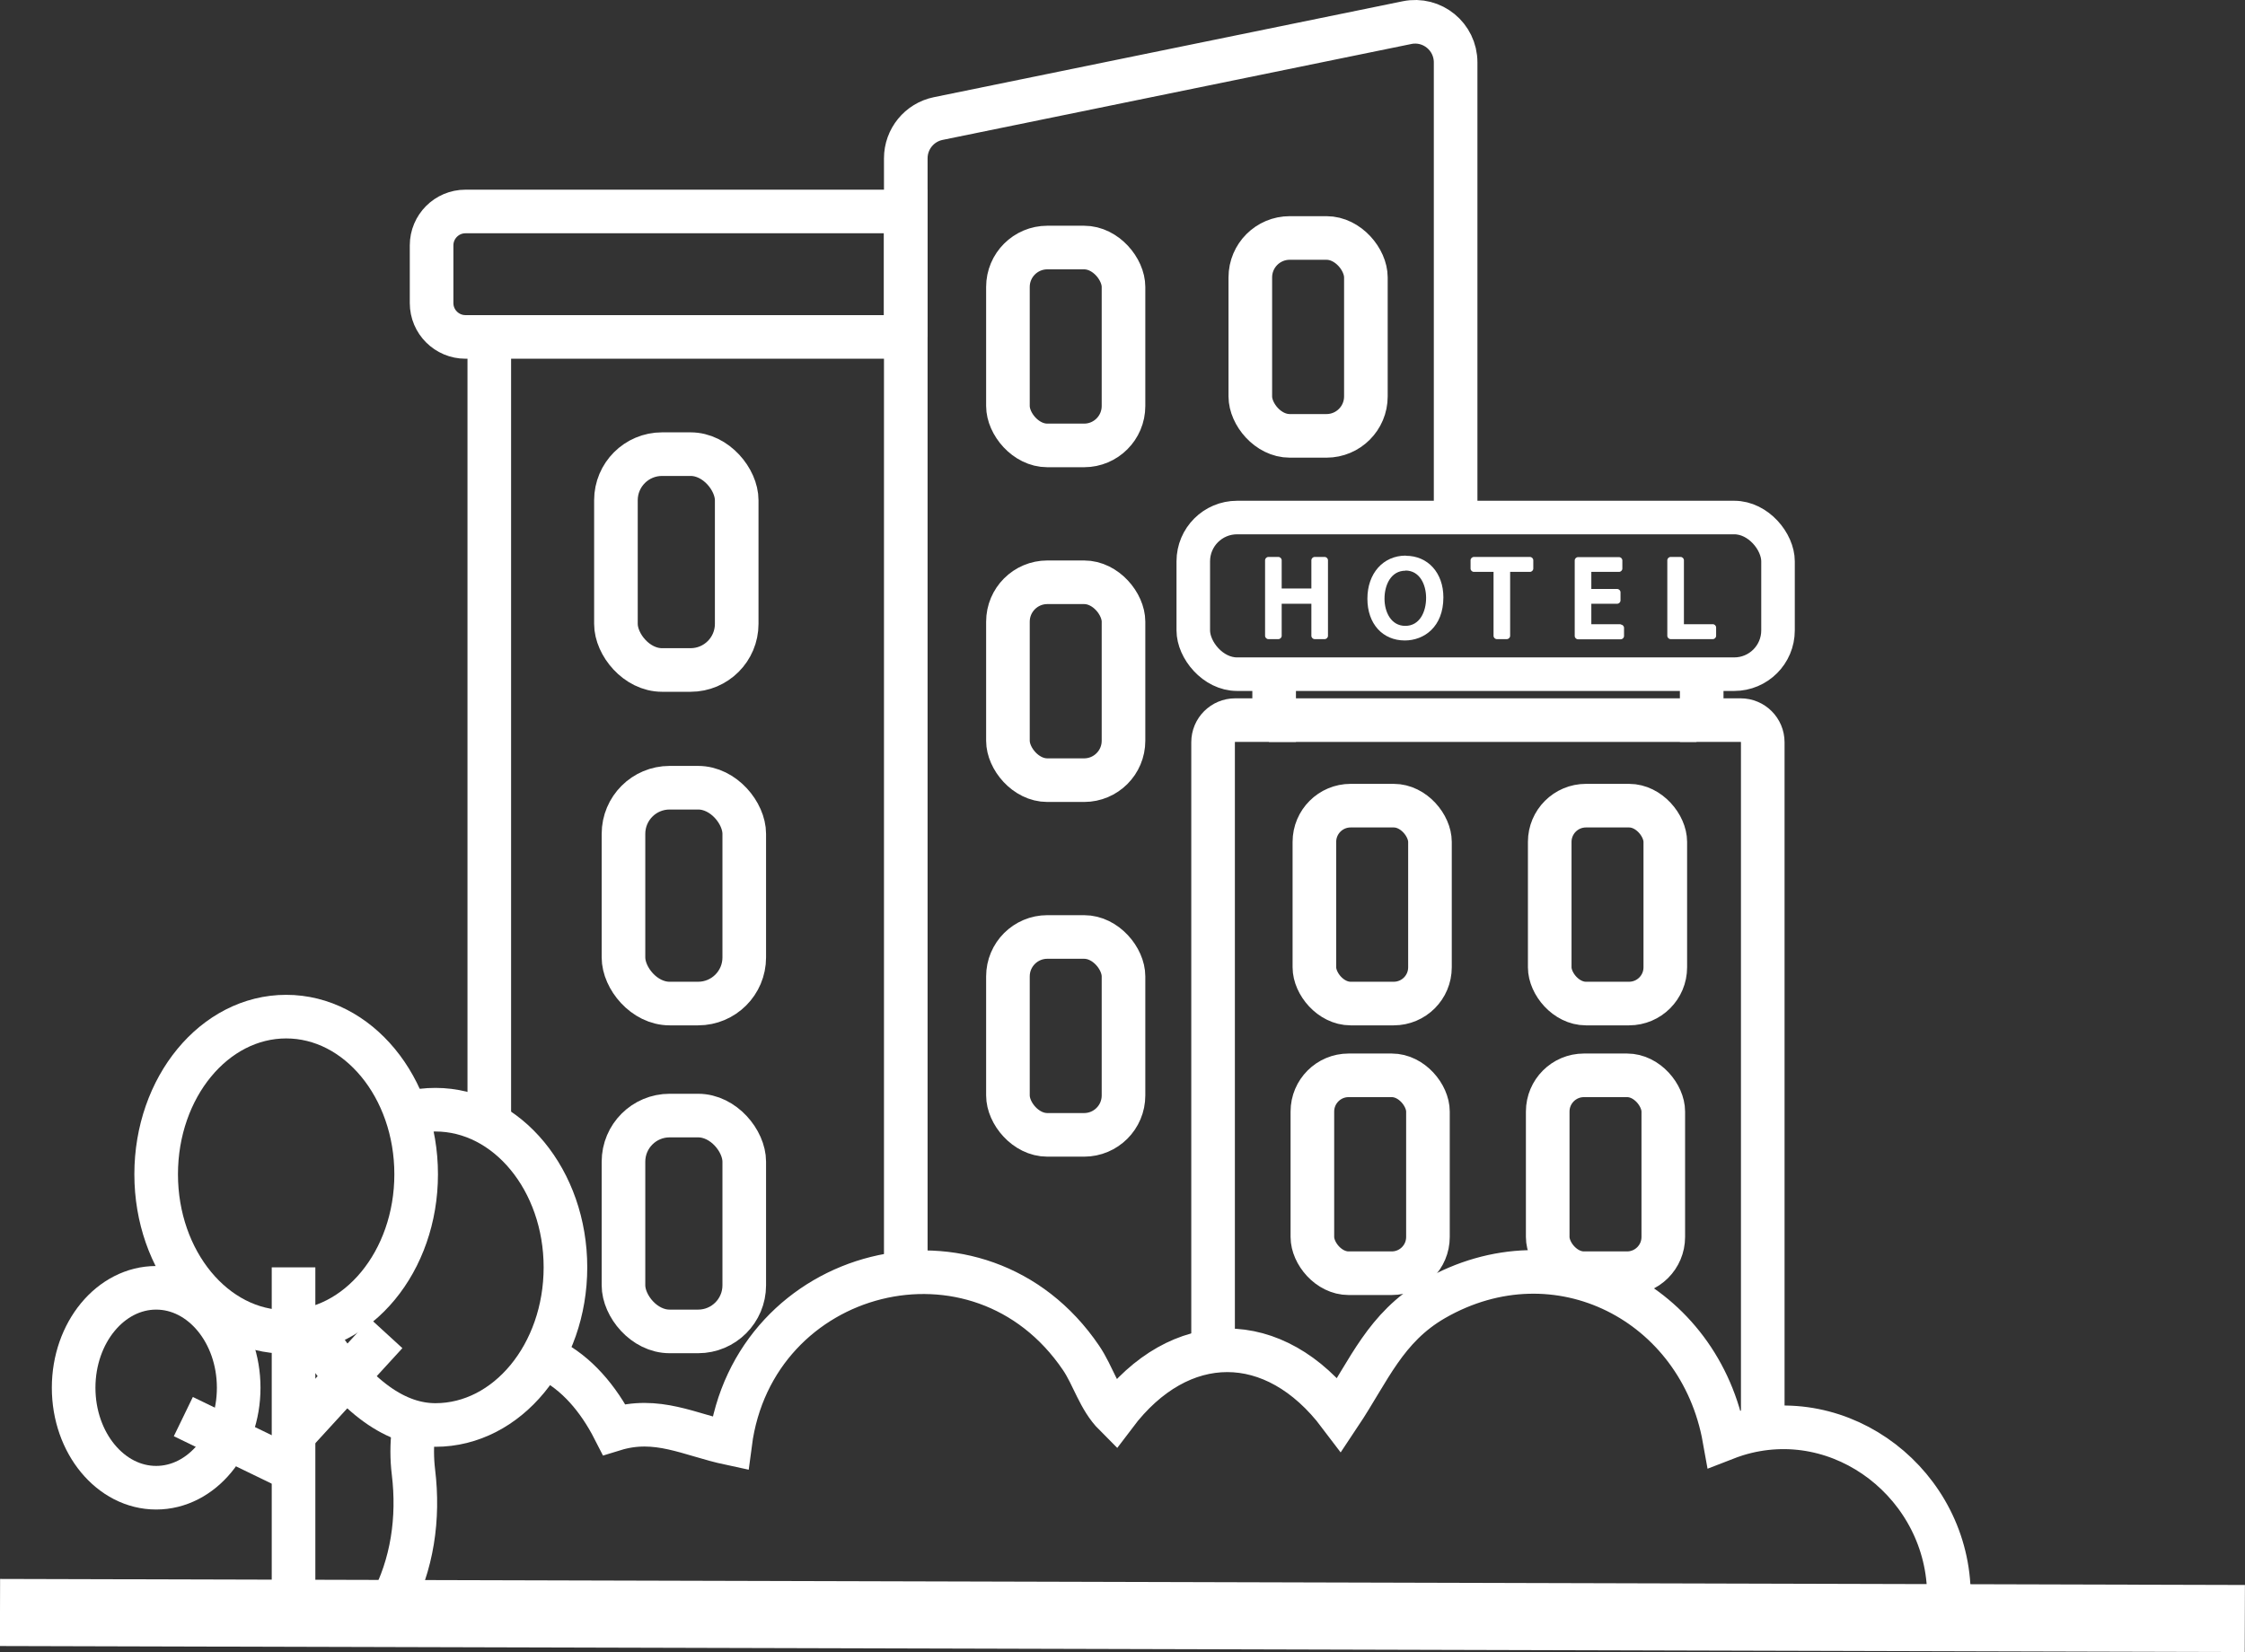 <svg xmlns="http://www.w3.org/2000/svg" id="Layer_1" data-name="Layer 1" viewBox="0 0 133.84 98.51"><rect x="0" y="0" width="133.84" height="98.51" fill="#333333" stroke="none"/><defs><style>      .cls-1, .cls-2, .cls-3, .cls-4 {        fill: none;      }      .cls-5 {        fill: #abb2bd;      }      .cls-5, .cls-2 {        stroke-width: 2.6px;      }      .cls-5, .cls-2, .cls-3, .cls-4 {        stroke: #fff;        stroke-miterlimit: 10;      }      .cls-3 {        stroke-width: 4px;      }      .cls-6 {        fill: #fff;      }      .cls-4 {        stroke-width: 2px;      }    </style></defs><ellipse class="cls-2" cx="9.31" cy="82.75" rx="4.92" ry="5.96"></ellipse><line class="cls-2" x1="29.17" y1="66.52" x2="29.17" y2="20.09"></line><path class="cls-2" d="M54,20.09h-26.25c-1.11,0-2.02-.9-2.02-2.02v-3.44c0-1.11.9-2.02,2.02-2.02h26.25v7.48Z"></path><path class="cls-2" d="M54,75.57V9.44c0-1.15.81-2.14,1.93-2.37l27.95-5.72c1.5-.31,2.9.84,2.9,2.37v27.59"></path><rect class="cls-1" x="72.21" y="42.94" width="32.88" height="47.17" rx="1.81" ry="1.81"></rect><path class="cls-2" d="M105.09,84.86v-40.6c0-.73-.59-1.32-1.32-1.32h-2.32v-2.74"></path><path class="cls-2" d="M75.96,40.2v2.74h-2.32c-.73,0-1.32.59-1.32,1.32v35.92"></path><line class="cls-5" x1="75.65" y1="42.94" x2="101.14" y2="42.94"></line><rect class="cls-2" x="78.36" y="48.04" width="6.89" height="11.8" rx="2.16" ry="2.16"></rect><rect class="cls-2" x="92.39" y="48.04" width="6.89" height="11.8" rx="2.16" ry="2.16"></rect><rect class="cls-2" x="78.24" y="64.12" width="6.89" height="11.8" rx="2.16" ry="2.16"></rect><rect class="cls-2" x="92.27" y="64.12" width="6.89" height="11.8" rx="2.16" ry="2.16"></rect><path class="cls-2" d="M32.75,81.06c1.61.81,2.91,2.31,3.86,4.17,2.57-.79,4.49.32,6.92.84,1.38-10.56,14.86-14.04,20.92-5.1.72,1.06,1.07,2.44,2.02,3.39,3.86-5.12,9.52-5.13,13.39,0,1.76-2.64,2.73-5.21,5.64-6.89,7.34-4.22,15.85.19,17.3,8.32.23-.09.47-.17.71-.25,6.31-1.96,12.68,3.03,12.68,9.64v.98s-93.14,0-93.14,0l.23-.43c1.31-2.43,1.7-5.21,1.37-7.94-.1-.82-.1-1.66,0-2.46"></path><rect class="cls-2" x="60.09" y="14.76" width="6.89" height="11.8" rx="2.35" ry="2.35"></rect><rect class="cls-2" x="74.54" y="14.19" width="6.89" height="11.8" rx="2.35" ry="2.35"></rect><rect class="cls-2" x="60.09" y="34.72" width="6.89" height="11.8" rx="2.35" ry="2.35"></rect><rect class="cls-2" x="60.09" y="55.87" width="6.89" height="11.8" rx="2.35" ry="2.35"></rect><rect class="cls-2" x="36.72" y="27.08" width="7.2" height="12.87" rx="2.75" ry="2.75"></rect><rect class="cls-2" x="37.17" y="46.97" width="7.2" height="12.87" rx="2.75" ry="2.75"></rect><rect class="cls-2" x="37.17" y="66.52" width="7.2" height="12.87" rx="2.75" ry="2.75"></rect><path class="cls-2" d="M24.4,66.36c.5-.13,1.03-.19,1.56-.19,4.28,0,7.75,4.21,7.75,9.4s-3.47,9.4-7.75,9.4c-2.26,0-4.68-1.5-7.25-5.46"></path><ellipse class="cls-2" cx="17.06" cy="70.02" rx="7.75" ry="9.4"></ellipse><line class="cls-2" x1="17.5" y1="75.57" x2="17.5" y2="96.15"></line><line class="cls-2" x1="10.93" y1="84.47" x2="17.82" y2="87.81"></line><line class="cls-2" x1="17.5" y1="85.55" x2="23.03" y2="79.51"></line><line class="cls-3" x1="0" y1="96.15" x2="133.83" y2="96.51"></line><g><rect class="cls-4" x="71.14" y="30.86" width="34.86" height="9.34" rx="2.61" ry="2.61"></rect><g><path class="cls-6" d="M78.97,33.21h-.59c-.11,0-.2.09-.2.2v1.68h-1.77v-1.68c0-.11-.09-.2-.2-.2h-.59c-.11,0-.2.09-.2.2v4.5c0,.11.09.2.2.2h.59c.11,0,.2-.09.2-.2v-1.91h1.77v1.91c0,.11.09.2.2.2h.59c.11,0,.2-.09.2-.2v-4.5c0-.11-.09-.2-.2-.2Z"></path><path class="cls-6" d="M83.81,33.13c-1.35,0-2.29,1.06-2.29,2.57s.92,2.49,2.23,2.49c1.14,0,2.3-.8,2.3-2.57,0-1.46-.92-2.48-2.24-2.48ZM83.79,34.02c.85,0,1.23.84,1.23,1.63,0,.83-.38,1.67-1.24,1.67s-1.24-.84-1.24-1.62c0-.83.39-1.67,1.25-1.67Z"></path><path class="cls-6" d="M91.21,33.21h-3.34c-.11,0-.2.09-.2.2v.49c0,.11.09.2.2.2h1.17v3.81c0,.11.09.2.2.2h.59c.11,0,.2-.09.2-.2v-3.81h1.18c.11,0,.2-.09.2-.2v-.49c0-.11-.09-.2-.2-.2Z"></path><path class="cls-6" d="M96.62,37.22h-1.75v-1.22h1.54c.11,0,.2-.09.2-.2v-.48c0-.11-.09-.2-.2-.2h-1.54v-1.02h1.65c.11,0,.2-.09.2-.2v-.48c0-.11-.09-.2-.2-.2h-2.44c-.11,0-.2.09-.2.2v4.5c0,.11.09.2.2.2h2.54c.11,0,.2-.09.2-.2v-.48c0-.11-.09-.2-.2-.2Z"></path><path class="cls-6" d="M102.11,37.22h-1.72v-3.81c0-.11-.09-.2-.2-.2h-.59c-.11,0-.2.09-.2.2v4.5c0,.11.09.2.2.2h2.51c.11,0,.2-.09.2-.2v-.49c0-.11-.09-.2-.2-.2Z"></path></g></g></svg>